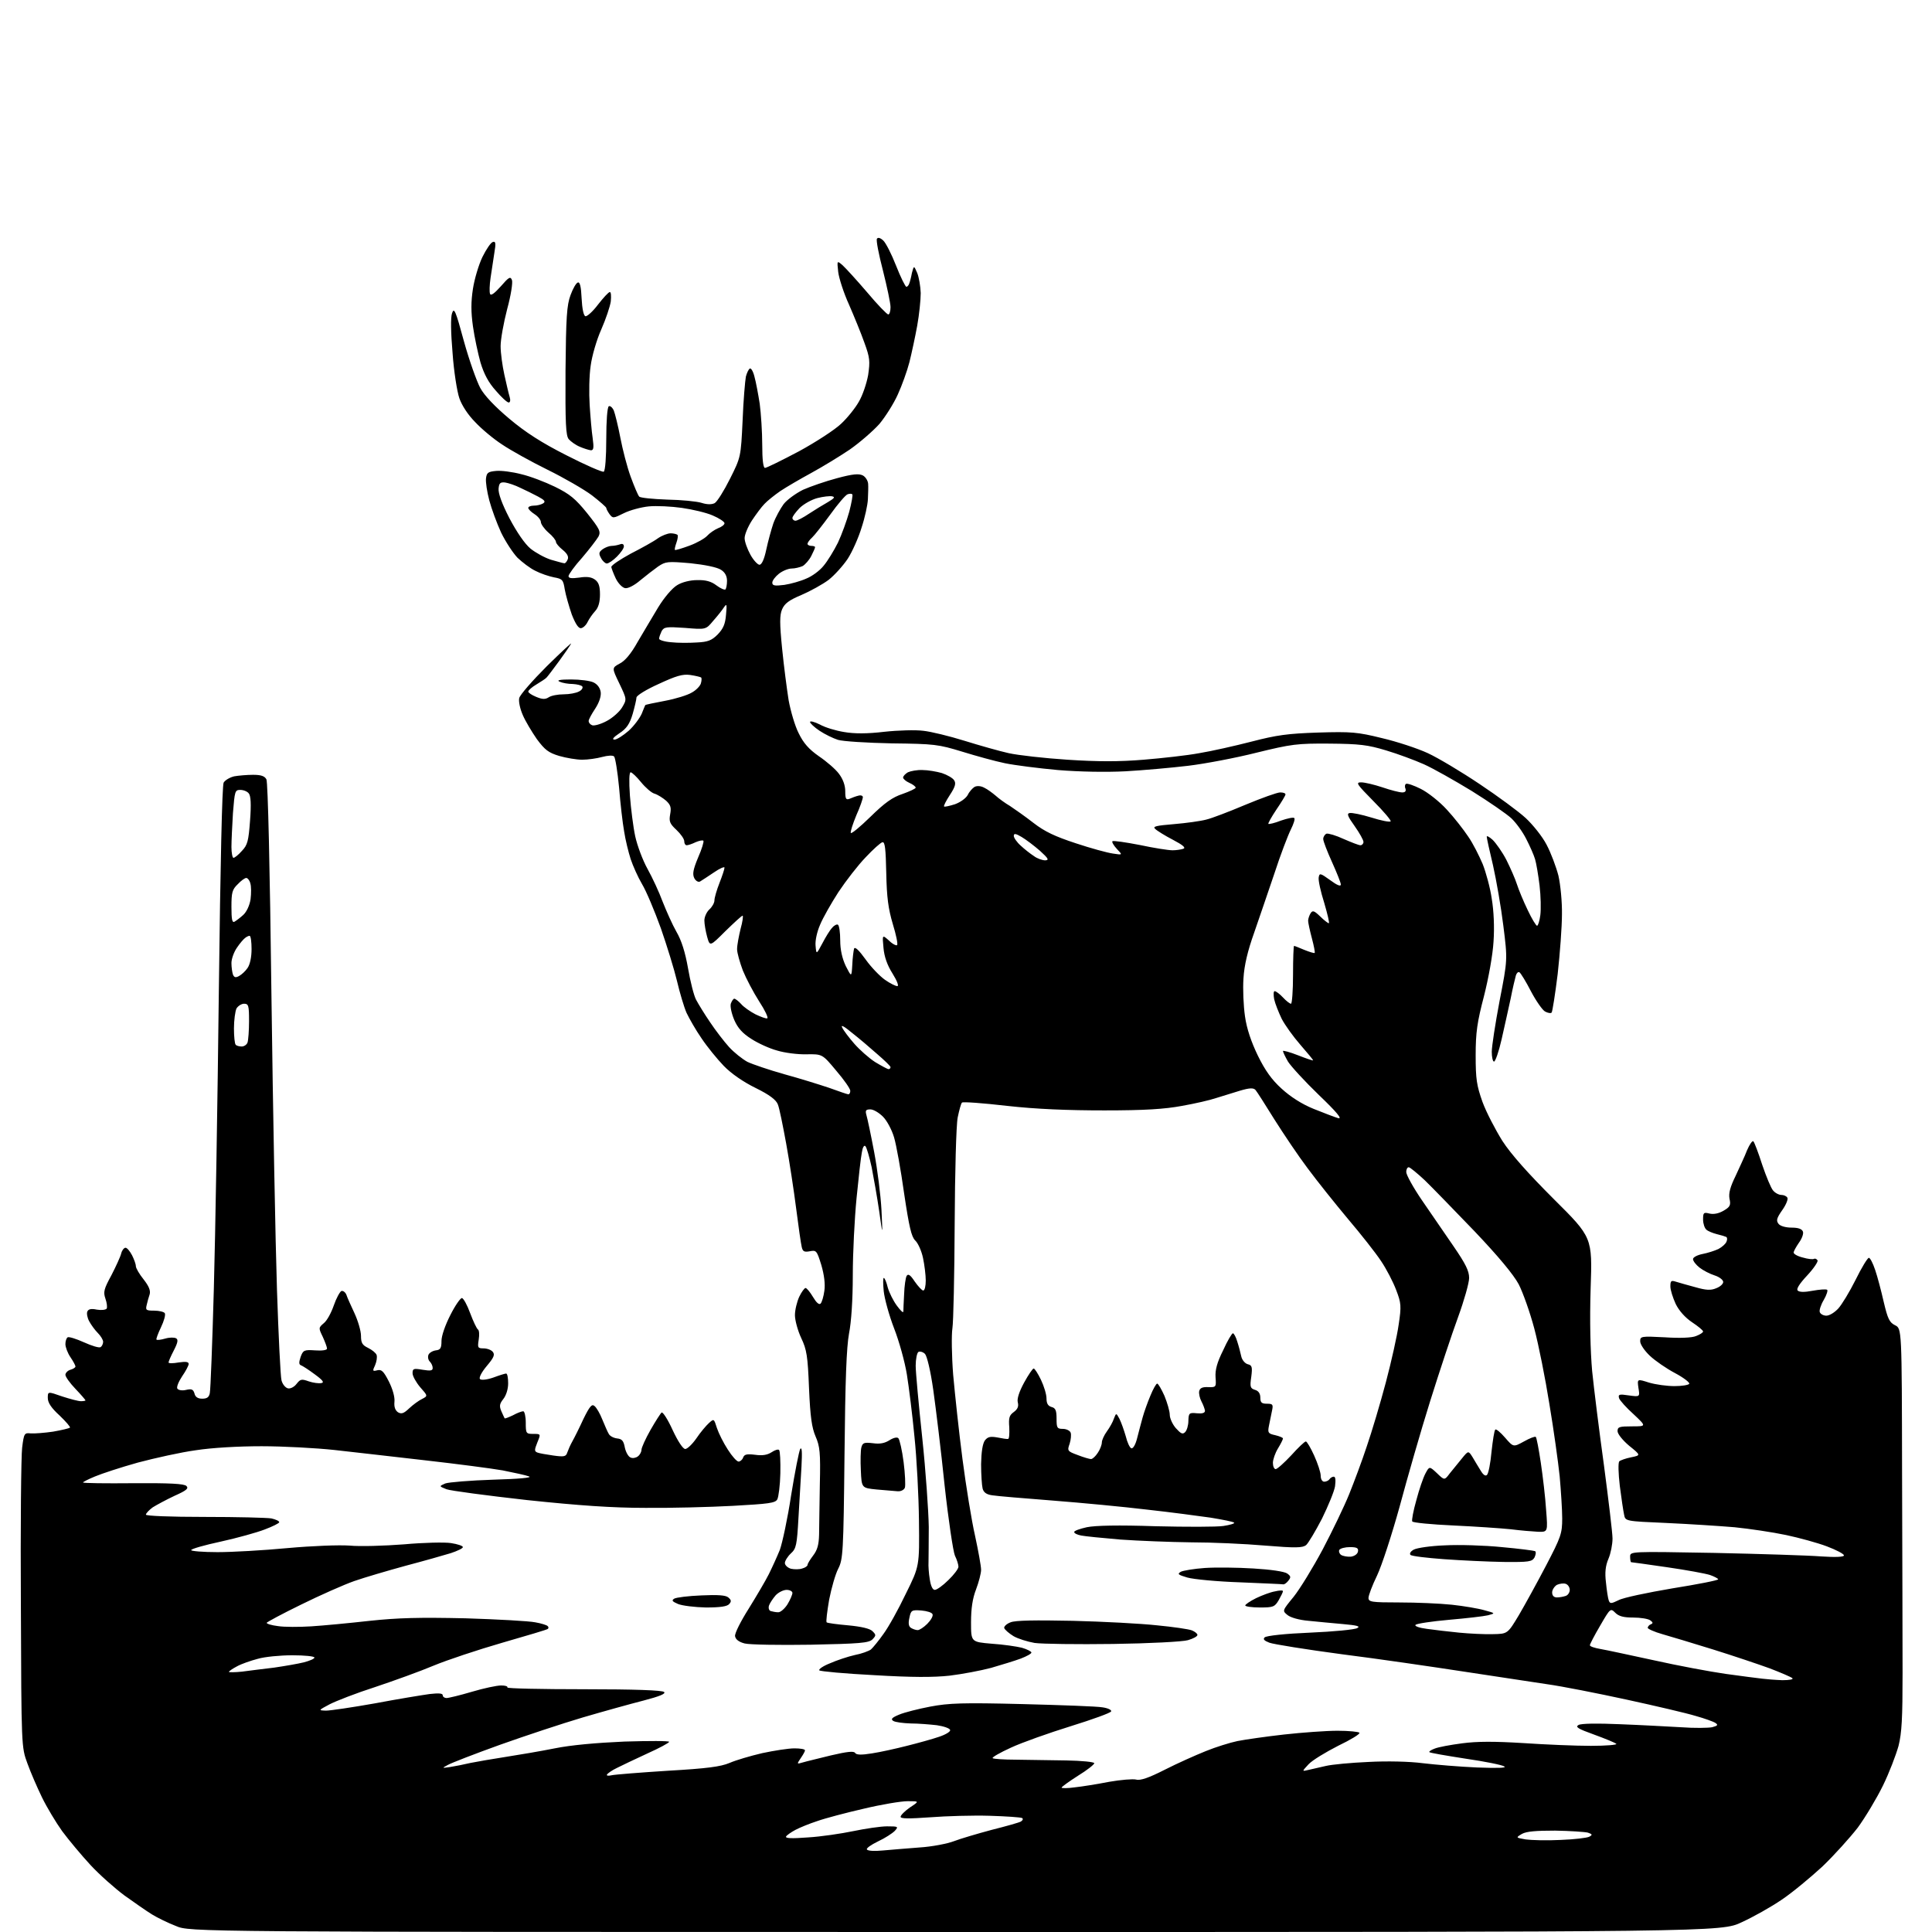 <?xml version="1.0" encoding="UTF-8" standalone="no"?>
<svg 
  version="1.1" 
  xmlns="http://www.w3.org/2000/svg" 
  xmlns:xlink="http://www.w3.org/1999/xlink" 
  xmlns:svg="http://www.w3.org/2000/svg"
  xmlns:rdf="http://www.w3.org/1999/02/22-rdf-syntax-ns#"
  xmlns:cc="http://creativecommons.org/ns#"
  xmlns:dc="http://purl.org/dc/elements/1.1/"
  viewBox="0 0 768 768"
  width="768"
  height="768"
>
<style>svg {background-color: white; }</style>"
<path stroke="none" fill="black" fill-rule="evenodd" d="M379.9,768.0C75.5,768.0 75.5,768.0 69.9,765.6C66.8,764.4 62.5,762.3 60.4,761.0C58.3,759.7 53.4,756.3 49.5,753.5C45.6,750.6 39.5,745.2 35.9,741.3C32.3,737.4 27.3,731.4 24.7,727.9C22.2,724.4 18.6,718.4 16.7,714.5C14.8,710.6 12.2,704.6 10.9,701.0C8.5,694.5 8.5,694.5 8.3,638.0C8.1,606.9 8.4,578.7 8.8,575.5C9.5,569.8 9.7,569.5 12.2,569.8C13.7,569.9 17.7,569.6 21.1,569.1C24.5,568.5 27.5,567.8 27.8,567.5C28.1,567.3 26.2,565.1 23.7,562.7C20.4,559.7 19.0,557.6 19.0,555.7C19.0,553.1 19.0,553.1 24.7,555.1C27.8,556.1 31.1,557.0 32.2,557.0C33.2,557.0 34.0,556.8 34.0,556.7C34.0,556.5 32.2,554.4 30.0,552.1C27.8,549.8 26.0,547.3 26.0,546.5C26.0,545.8 26.9,544.8 28.0,544.5C29.1,544.2 30.0,543.6 30.0,543.2C30.0,542.8 29.1,541.1 28.0,539.5C26.9,537.9 26.0,535.5 26.0,534.3C26.0,533.1 26.4,531.9 26.9,531.6C27.4,531.3 30.3,532.2 33.4,533.6C36.5,535.0 39.4,535.9 40.0,535.5C40.5,535.2 41.0,534.2 41.0,533.4C41.0,532.6 40.0,531.0 38.9,529.9C37.7,528.7 36.2,526.6 35.5,525.3C34.7,523.9 34.4,522.1 34.7,521.4C35.1,520.4 36.2,520.1 38.5,520.6C40.3,520.9 42.0,520.7 42.4,520.2C42.7,519.7 42.5,517.9 41.9,516.2C41.0,513.6 41.3,512.4 44.3,506.9C46.1,503.4 47.9,499.5 48.2,498.2C48.5,497.0 49.3,496.0 49.9,496.0C50.5,496.0 51.6,497.3 52.5,499.0C53.3,500.6 54.0,502.5 54.0,503.3C54.0,504.1 55.4,506.5 57.1,508.6C59.2,511.3 59.9,513.0 59.5,514.5C59.1,515.6 58.6,517.5 58.3,518.8C57.8,520.8 58.1,521.0 61.3,521.0C63.3,521.0 65.2,521.5 65.5,522.0C65.9,522.6 65.2,525.1 64.0,527.6C62.8,530.1 62.0,532.3 62.2,532.5C62.4,532.8 64.0,532.6 65.7,532.1C67.4,531.6 69.3,531.6 70.0,532.0C70.9,532.5 70.7,533.7 69.1,536.8C67.9,539.1 67.0,541.2 67.0,541.6C67.0,542.0 68.8,542.0 71.0,541.6C73.8,541.2 75.0,541.3 75.0,542.2C75.0,542.8 73.8,545.1 72.4,547.1C71.0,549.2 70.1,551.4 70.5,552.0C70.9,552.6 72.4,552.9 74.0,552.5C76.2,552.0 76.8,552.3 77.3,553.9C77.6,555.3 78.6,556.0 80.4,556.0C82.3,556.0 83.1,555.4 83.4,553.8C83.7,552.5 84.4,534.0 85.0,512.5C85.6,491.1 86.5,437.4 87.0,393.3C87.6,343.3 88.3,312.3 88.9,311.1C89.5,310.1 91.4,309.0 93.1,308.6C94.8,308.3 98.2,308.0 100.6,308.0C103.8,308.0 105.2,308.5 105.9,309.8C106.5,310.9 107.3,345.5 107.9,395.6C108.5,441.7 109.5,494.5 110.1,512.7C110.7,531.0 111.5,547.2 111.9,548.7C112.3,550.3 113.5,551.7 114.5,551.9C115.5,552.1 117.0,551.3 117.9,550.1C119.4,548.2 119.9,548.1 122.7,549.1C124.5,549.7 126.7,550.0 127.7,549.8C129.0,549.6 128.4,548.7 125.1,546.3C122.7,544.5 120.2,542.9 119.6,542.7C118.8,542.4 118.8,541.5 119.5,539.4C120.5,536.7 120.9,536.5 125.3,536.8C128.0,537.0 130.0,536.7 130.0,536.1C130.0,535.5 129.2,533.4 128.3,531.4C126.6,527.9 126.6,527.8 128.7,526.0C130.0,525.0 131.7,521.8 132.7,518.9C133.7,516.0 135.1,513.5 135.7,513.2C136.4,513.0 137.3,513.7 137.7,514.7C138.0,515.7 139.5,519.0 140.9,522.0C142.3,525.0 143.5,529.1 143.5,531.0C143.5,533.8 144.0,534.7 146.3,535.8C147.9,536.6 149.4,537.8 149.7,538.6C150.0,539.5 149.7,541.3 149.1,542.7C148.0,545.0 148.1,545.2 150.0,544.7C151.7,544.3 152.5,545.1 154.6,549.2C156.1,552.2 157.0,555.4 156.8,557.2C156.6,559.3 157.1,560.6 158.2,561.4C159.6,562.2 160.5,561.9 162.7,559.8C164.2,558.4 166.5,556.7 167.8,556.1C170.1,554.9 170.1,554.9 167.0,551.4C165.4,549.5 164.0,547.0 164.0,545.9C164.0,544.0 164.4,543.9 168.0,544.5C171.1,545.0 172.0,544.9 172.0,543.8C172.0,543.0 171.5,541.9 170.9,541.3C170.2,540.6 170.0,539.5 170.3,538.6C170.6,537.8 171.9,537.0 173.2,536.8C175.1,536.6 175.5,535.9 175.5,533.0C175.5,531.0 177.0,526.7 179.0,522.8C180.9,519.0 183.0,516.0 183.6,516.0C184.2,516.0 185.7,518.7 186.9,522.0C188.1,525.2 189.5,528.2 190.0,528.5C190.5,528.8 190.6,530.6 190.3,532.5C189.8,535.7 189.9,536.0 192.2,536.0C193.6,536.0 195.3,536.6 195.9,537.4C196.8,538.5 196.3,539.7 193.5,543.0C191.4,545.5 190.3,547.7 190.8,548.2C191.3,548.7 193.5,548.5 196.1,547.6C198.5,546.7 200.8,546.0 201.2,546.0C201.7,546.0 202.0,547.8 202.0,549.9C202.0,552.2 201.2,554.7 200.1,556.1C198.6,558.0 198.4,558.9 199.3,561.0C199.9,562.4 200.5,563.6 200.6,563.8C200.7,564.0 202.2,563.4 203.9,562.6C205.5,561.7 207.4,561.0 208.0,561.0C208.5,561.0 209.0,563.0 209.0,565.5C209.0,569.8 209.1,570.0 212.0,570.0C215.0,570.0 215.0,570.0 213.6,573.4C212.4,576.4 212.4,576.9 213.6,577.4C214.3,577.7 217.2,578.2 220.0,578.6C224.3,579.2 225.0,579.0 225.5,577.4C225.9,576.3 226.7,574.4 227.5,573.0C228.3,571.6 230.3,567.6 231.9,564.1C234.4,559.0 235.3,558.0 236.3,558.9C237.1,559.5 238.5,561.9 239.4,564.2C240.4,566.6 241.5,569.2 242.0,570.0C242.4,570.8 243.8,571.6 245.3,571.8C247.3,572.0 247.9,572.8 248.4,575.5C248.8,577.3 249.8,579.1 250.7,579.4C251.5,579.8 252.9,579.5 253.6,578.9C254.4,578.3 255.0,577.1 255.0,576.3C255.0,575.5 256.6,571.9 258.6,568.4C260.6,564.9 262.6,561.8 263.0,561.5C263.5,561.2 265.5,564.3 267.4,568.5C269.5,573.0 271.5,576.0 272.4,576.0C273.2,576.0 275.2,574.1 276.8,571.8C278.4,569.4 280.7,566.7 281.8,565.7C283.8,563.9 283.8,563.9 285.0,567.7C285.7,569.8 287.6,573.6 289.3,576.2C291.0,578.9 292.9,581.0 293.6,581.0C294.2,581.0 295.1,580.3 295.4,579.4C295.9,578.1 296.9,577.9 300.2,578.3C303.0,578.7 305.0,578.4 306.7,577.3C308.0,576.4 309.4,576.0 309.7,576.4C310.1,576.8 310.3,580.9 310.2,585.7C310.1,590.4 309.5,595.0 309.0,596.0C308.2,597.5 305.6,597.8 291.3,598.6C282.1,599.1 266.4,599.5 256.5,599.4C243.5,599.4 230.4,598.5 209.5,596.3C193.5,594.5 179.1,592.6 177.5,592.0C174.5,590.8 174.5,590.8 177.0,589.7C178.4,589.2 186.9,588.5 196.0,588.2C206.5,587.9 211.7,587.4 210.3,586.9C209.0,586.4 204.3,585.4 199.8,584.5C195.2,583.7 181.4,581.9 169.0,580.5C156.6,579.1 140.4,577.2 133.0,576.4C125.6,575.6 112.5,574.9 104.0,574.9C94.7,574.9 84.2,575.5 77.8,576.5C71.9,577.3 61.6,579.6 54.8,581.4C48.0,583.3 40.4,585.8 37.8,586.9C35.1,588.0 33.0,589.1 33.0,589.3C33.0,589.6 42.0,589.7 52.9,589.6C67.5,589.5 73.2,589.8 74.1,590.7C75.1,591.7 74.1,592.5 69.4,594.6C66.2,596.1 62.3,598.2 60.7,599.2C59.2,600.3 58.0,601.6 58.0,602.1C58.0,602.6 67.6,603.0 81.4,603.0C94.2,603.0 106.2,603.3 107.9,603.6C109.6,604.0 111.0,604.6 111.0,605.1C111.0,605.5 108.4,606.8 105.2,608.0C102.1,609.2 94.2,611.4 87.8,612.8C81.3,614.2 76.0,615.7 76.0,616.2C76.0,616.6 80.7,617.0 86.5,617.0C92.2,617.0 104.7,616.3 114.2,615.4C124.2,614.5 134.7,614.1 139.0,614.4C143.1,614.8 152.8,614.5 160.6,613.9C168.3,613.2 176.8,613.0 179.3,613.4C181.9,613.8 184.0,614.5 184.0,615.0C184.0,615.5 181.9,616.5 179.2,617.4C176.6,618.2 168.5,620.5 161.3,622.4C154.0,624.4 144.8,627.1 140.8,628.5C136.8,629.9 127.3,634.1 119.8,637.8C112.2,641.5 106.1,644.8 106.0,645.1C106.0,645.5 108.0,646.1 110.5,646.4C112.9,646.8 118.9,646.8 123.7,646.5C128.5,646.2 139.0,645.2 147.0,644.3C158.3,643.1 166.7,642.9 185.0,643.3C197.9,643.7 210.4,644.4 212.8,644.9C215.1,645.3 217.4,646.0 217.7,646.4C218.1,646.7 218.1,647.2 217.8,647.5C217.6,647.8 209.4,650.2 199.7,653.0C190.0,655.8 177.7,659.9 172.4,662.1C167.2,664.3 156.7,668.1 149.2,670.6C141.7,673.0 133.5,676.2 131.0,677.5C126.5,679.9 126.5,679.9 129.6,680.0C131.3,680.0 140.1,678.7 149.1,677.1C158.1,675.4 167.9,673.8 170.8,673.4C174.4,673.0 176.0,673.1 176.0,673.9C176.0,674.5 176.7,675.0 177.5,675.0C178.3,675.0 182.9,673.9 187.6,672.5C192.3,671.1 197.5,670.0 199.2,670.0C200.8,670.0 201.9,670.3 201.7,670.8C201.4,671.2 215.1,671.5 232.0,671.5C252.4,671.5 263.3,671.9 264.0,672.6C264.7,673.3 262.3,674.3 255.8,676.0C250.7,677.3 239.9,680.3 231.7,682.7C223.6,685.1 208.8,690.0 198.7,693.6C188.7,697.2 179.4,700.8 178.0,701.6C175.6,702.9 175.6,702.9 179.0,702.4C180.9,702.1 184.5,701.4 187.0,700.8C189.5,700.3 195.8,699.2 201.0,698.4C206.2,697.6 215.0,696.1 220.5,695.0C226.9,693.7 236.9,692.8 248.2,692.3C258.0,692.0 266.0,692.0 266.0,692.4C266.0,692.8 262.1,694.9 257.2,697.1C252.4,699.3 247.0,701.9 245.2,702.8C243.3,703.7 241.6,704.9 241.3,705.4C241.0,705.9 241.8,706.0 243.1,705.7C244.4,705.4 254.5,704.6 265.5,703.9C281.1,703.0 286.4,702.3 290.0,700.8C292.5,699.7 298.3,698.0 303.0,696.9C307.7,695.9 313.4,695.0 315.8,695.0C318.1,695.0 320.0,695.3 320.0,695.8C320.0,696.2 319.2,697.6 318.3,698.9C316.7,701.3 316.7,701.3 319.1,700.6C320.4,700.2 325.5,699.0 330.3,697.8C336.7,696.3 339.4,696.0 339.9,696.8C340.4,697.6 342.3,697.7 346.6,697.0C349.9,696.5 356.2,695.1 360.5,694.0C364.9,692.9 370.7,691.3 373.3,690.4C376.0,689.5 377.9,688.3 377.7,687.7C377.5,687.0 375.1,686.2 372.4,685.8C369.7,685.5 365.0,685.1 362.0,685.1C359.0,685.0 355.9,684.6 355.1,684.1C354.0,683.4 354.5,682.8 357.4,681.6C359.5,680.7 365.1,679.3 369.8,678.4C377.2,677.0 382.7,676.8 406.5,677.4C421.9,677.8 436.2,678.3 438.3,678.7C440.4,679.0 441.9,679.7 441.7,680.3C441.5,680.9 434.3,683.5 425.6,686.2C416.9,688.9 406.2,692.7 401.9,694.7C397.5,696.7 394.2,698.6 394.6,698.9C394.9,699.2 399.1,699.5 403.8,699.5C408.6,699.6 417.6,699.7 423.8,699.8C429.9,699.9 435.0,700.4 435.0,700.9C435.0,701.4 432.1,703.7 428.5,705.9C424.9,708.2 422.0,710.3 422.0,710.6C422.0,710.9 424.4,710.9 427.2,710.5C430.1,710.2 436.3,709.2 440.9,708.3C445.5,707.5 450.3,707.1 451.6,707.4C453.3,707.9 456.7,706.7 463.0,703.5C467.9,701.0 475.3,697.7 479.3,696.1C483.2,694.5 489.0,692.7 491.9,692.1C494.9,691.5 503.3,690.3 510.4,689.5C517.6,688.7 527.2,688.0 531.7,688.0C536.2,688.0 540.1,688.4 540.4,688.8C540.7,689.3 536.9,691.6 531.9,694.0C527.0,696.5 521.7,699.7 520.2,701.3C517.5,704.2 517.5,704.2 520.0,703.6C521.4,703.3 524.5,702.6 527.0,702.0C529.5,701.4 537.1,700.7 544.0,700.4C551.2,700.0 560.3,700.2 565.6,700.9C570.6,701.5 580.2,702.3 587.1,702.6C595.3,702.9 599.0,702.8 598.0,702.2C597.2,701.6 590.2,700.2 582.6,699.1C574.9,697.9 568.4,696.8 568.2,696.5C567.9,696.3 568.9,695.6 570.3,695.1C571.7,694.5 576.6,693.6 581.2,693.0C587.2,692.2 594.0,692.2 605.5,692.9C614.3,693.5 626.4,694.0 632.4,694.0C638.5,694.0 643.0,693.6 642.5,693.2C641.9,692.7 638.0,691.1 633.6,689.5C627.2,687.2 626.1,686.5 627.5,685.7C628.6,685.1 634.8,685.0 643.9,685.4C651.9,685.7 662.8,686.3 668.2,686.6C673.5,687.0 679.1,686.9 680.6,686.6C682.8,686.0 683.1,685.7 681.9,684.9C681.2,684.4 677.6,683.1 674.0,682.1C670.4,681.0 658.0,678.1 646.5,675.6C635.0,673.1 620.8,670.3 615.0,669.5C609.2,668.6 594.4,666.4 582.0,664.5C569.6,662.6 547.8,659.4 533.5,657.6C519.2,655.7 506.2,653.6 504.6,653.0C502.5,652.2 502.0,651.6 502.7,650.9C503.4,650.2 511.1,649.4 520.8,649.0C530.1,648.6 538.5,647.8 539.5,647.2C540.9,646.5 539.6,646.1 533.9,645.6C529.8,645.2 523.7,644.7 520.2,644.3C516.5,644.0 513.0,643.0 511.8,642.0C509.7,640.3 509.7,640.3 514.2,634.8C516.7,631.7 521.9,623.2 525.8,615.9C529.7,608.5 534.4,598.7 536.3,594.0C538.2,589.3 541.4,580.8 543.3,575.0C545.3,569.2 548.7,557.8 550.9,549.5C553.1,541.2 555.4,530.9 556.0,526.5C557.1,519.2 557.0,518.0 555.0,512.8C553.8,509.6 551.1,504.4 549.0,501.3C546.9,498.1 540.9,490.5 535.8,484.5C530.7,478.4 523.5,469.4 519.8,464.4C516.1,459.5 510.2,450.7 506.6,445.0C503.0,439.2 499.7,434.0 499.1,433.3C498.3,432.4 496.8,432.4 492.8,433.6C489.9,434.5 485.6,435.8 483.4,436.5C481.1,437.3 475.0,438.7 469.9,439.6C462.9,440.9 455.1,441.4 439.0,441.4C424.3,441.4 412.0,440.9 400.3,439.6C390.8,438.5 382.7,437.9 382.4,438.3C382.0,438.7 381.3,441.3 380.7,444.2C380.1,447.1 379.6,466.1 379.5,486.5C379.4,506.9 379.0,525.5 378.6,528.0C378.2,530.5 378.3,538.9 378.9,546.5C379.6,554.2 381.2,569.3 382.6,580.0C384.0,590.7 386.2,604.4 387.6,610.5C388.9,616.5 390.0,622.6 390.0,624.0C390.0,625.4 389.1,628.9 388.0,631.8C386.6,635.4 386.0,639.4 386.0,644.9C386.0,652.7 386.0,652.7 394.2,653.4C398.8,653.7 404.2,654.5 406.2,655.0C408.3,655.6 410.0,656.5 410.0,656.9C410.0,657.4 408.1,658.4 405.8,659.3C403.4,660.2 398.1,661.8 394.0,663.0C389.9,664.1 382.4,665.5 377.5,666.1C371.1,666.8 362.5,666.8 347.5,665.9C335.9,665.3 326.1,664.4 325.7,664.0C325.3,663.6 327.1,662.3 329.9,661.2C332.6,660.0 337.1,658.5 339.8,657.9C342.5,657.4 345.4,656.3 346.2,655.7C347.0,655.0 349.3,652.2 351.2,649.5C353.2,646.8 357.2,639.6 360.1,633.5C365.5,622.6 365.5,622.6 365.3,604.5C365.2,594.6 364.4,579.5 363.5,571.0C362.7,562.5 361.3,551.4 360.5,546.4C359.7,541.4 357.4,533.1 355.4,528.0C353.4,522.8 351.6,516.2 351.3,513.3C351.0,510.4 351.0,508.0 351.3,508.0C351.7,508.0 352.4,509.7 352.9,511.8C353.5,513.9 355.1,517.1 356.5,519.0C357.9,520.9 359.0,522.0 359.1,521.4C359.1,520.9 359.2,517.8 359.4,514.5C359.5,511.2 360.0,507.9 360.4,507.2C361.0,506.2 361.9,506.8 363.6,509.4C365.0,511.4 366.5,513.0 367.0,513.0C367.6,513.0 368.0,511.2 368.0,509.0C368.0,506.9 367.5,502.8 366.9,500.0C366.3,497.2 364.9,494.1 363.8,493.1C362.3,491.6 361.4,487.8 359.4,474.4C358.1,465.1 356.3,455.1 355.4,452.1C354.5,449.1 352.6,445.5 351.0,443.9C349.4,442.3 347.2,441.0 346.0,441.0C344.2,441.0 343.9,441.4 344.4,443.2C344.8,444.5 346.2,451.1 347.5,458.0C348.8,464.9 350.1,475.2 350.4,481.0C350.9,491.5 350.9,491.5 349.5,481.5C348.7,476.0 347.3,468.1 346.5,464.0C345.6,459.9 344.5,456.1 344.0,455.6C343.5,455.1 342.9,456.1 342.6,458.1C342.2,460.0 341.3,468.1 340.5,476.2C339.7,484.3 339.0,498.1 339.0,506.9C339.0,516.7 338.4,525.6 337.5,530.1C336.5,535.6 336.0,548.2 335.7,578.6C335.3,617.2 335.1,619.9 333.2,623.6C332.1,625.7 330.5,631.3 329.6,635.9C328.8,640.6 328.3,644.6 328.6,644.9C328.9,645.2 332.7,645.7 337.2,646.1C342.5,646.6 345.8,647.4 346.8,648.4C348.3,649.9 348.3,650.1 346.8,651.7C345.3,653.1 341.8,653.4 322.3,653.8C309.8,654.0 297.9,653.8 296.0,653.3C293.7,652.7 292.4,651.7 292.2,650.4C292.0,649.3 294.5,644.4 297.6,639.5C300.7,634.5 304.3,628.4 305.6,625.8C306.9,623.2 308.9,618.8 310.0,616.1C311.0,613.3 313.1,603.6 314.5,594.3C316.0,585.1 317.6,576.9 318.1,576.0C318.8,575.0 318.9,577.3 318.6,583.0C318.3,587.7 317.8,596.9 317.4,603.4C316.8,614.2 316.5,615.6 314.4,617.5C313.1,618.7 312.0,620.5 312.0,621.3C312.0,622.2 313.1,623.2 314.4,623.6C315.8,623.9 317.8,623.9 318.9,623.5C320.1,623.2 321.0,622.5 321.0,622.1C321.0,621.6 322.0,620.0 323.2,618.4C324.9,616.2 325.5,614.1 325.6,610.0C325.6,607.0 325.8,598.0 325.9,590.0C326.2,577.4 325.9,574.9 324.2,571.0C322.7,567.5 322.1,563.3 321.6,551.9C321.1,539.1 320.7,536.5 318.5,531.9C317.1,528.9 316.0,524.8 316.0,522.8C316.0,520.7 316.8,517.5 317.7,515.5C318.6,513.6 319.8,512.0 320.2,512.0C320.7,512.0 322.0,513.6 323.2,515.6C324.5,517.8 325.6,518.8 326.2,518.2C326.7,517.7 327.4,515.4 327.7,513.1C328.1,510.4 327.6,506.7 326.5,502.9C324.7,497.1 324.5,496.9 321.9,497.4C319.7,497.8 319.1,497.5 318.7,495.7C318.4,494.5 317.4,487.6 316.5,480.5C315.6,473.4 313.8,461.6 312.5,454.5C311.2,447.4 309.8,440.4 309.2,439.0C308.5,437.2 305.9,435.2 300.4,432.5C295.5,430.1 290.7,426.8 287.7,423.7C285.1,421.0 281.1,416.1 278.9,412.8C276.6,409.5 274.0,404.9 272.9,402.6C271.9,400.3 270.2,394.6 269.1,389.9C268.0,385.3 265.1,375.9 262.7,369.0C260.2,362.1 256.9,354.2 255.2,351.4C253.6,348.7 251.6,344.2 250.7,341.5C249.8,338.7 248.6,333.8 248.1,330.5C247.5,327.2 246.6,319.4 246.1,313.1C245.5,306.8 244.6,301.2 244.1,300.7C243.6,300.2 241.6,300.3 239.4,300.9C237.2,301.5 233.7,302.0 231.4,302.0C229.2,302.0 225.1,301.3 222.3,300.5C218.0,299.2 216.6,298.1 213.4,293.8C211.4,290.9 208.8,286.6 207.8,284.2C206.7,281.7 206.1,278.8 206.4,277.5C206.7,276.2 211.7,270.5 217.4,264.8C223.2,259.1 227.5,255.1 227.0,255.9C226.5,256.8 224.3,260.0 222.1,263.0C219.9,266.0 217.7,268.9 217.3,269.3C216.9,269.8 215.0,271.0 213.2,272.1C211.5,273.1 210.0,274.4 210.0,274.9C210.0,275.4 211.4,276.3 213.1,277.0C215.5,278.0 216.7,278.1 218.1,277.2C219.1,276.5 221.8,276.0 224.1,276.0C226.3,276.0 229.0,275.5 230.1,274.9C231.2,274.4 231.8,273.5 231.5,272.9C231.1,272.4 229.4,272.0 227.7,271.9C225.9,271.9 223.6,271.5 222.5,271.0C221.1,270.4 222.5,270.1 227.0,270.1C230.6,270.1 234.6,270.6 236.0,271.3C237.6,272.1 238.6,273.6 238.8,275.2C239.0,276.9 238.1,279.4 236.6,281.7C235.2,283.8 234.0,286.0 234.0,286.6C234.0,287.3 234.6,288.0 235.4,288.3C236.2,288.6 238.8,287.9 241.2,286.6C243.5,285.4 246.3,282.9 247.3,281.2C249.2,278.0 249.2,278.0 246.2,271.7C243.2,265.5 243.2,265.5 246.3,263.8C248.4,262.8 250.9,259.8 253.4,255.3C255.6,251.6 259.3,245.3 261.6,241.5C264.1,237.4 267.3,233.7 269.2,232.6C271.1,231.4 274.4,230.6 277.1,230.6C280.5,230.5 282.7,231.1 284.8,232.7C286.4,233.9 288.0,234.6 288.4,234.3C288.7,233.9 289.0,232.4 289.0,230.9C289.0,229.0 288.2,227.5 286.6,226.5C285.1,225.5 280.2,224.5 274.5,223.9C265.3,223.1 264.6,223.2 261.6,225.2C259.9,226.4 256.7,228.9 254.5,230.7C252.3,232.6 249.7,234.0 248.5,233.8C247.4,233.6 245.8,232.0 244.8,230.0C243.9,228.1 243.1,226.0 243.0,225.4C243.0,224.7 246.5,222.4 250.7,220.1C255.0,217.9 259.9,215.2 261.5,214.0C263.1,212.9 265.4,212.0 266.6,212.0C267.7,212.0 268.9,212.3 269.3,212.6C269.6,212.9 269.4,214.3 268.9,215.7C268.4,217.1 268.1,218.4 268.3,218.6C268.5,218.8 271.1,218.0 274.1,216.9C277.1,215.8 280.2,214.0 281.1,213.0C282.1,211.9 284.0,210.6 285.4,210.0C286.8,209.5 288.0,208.6 288.0,208.0C288.0,207.4 285.9,206.0 283.3,204.9C280.8,203.8 275.3,202.5 271.1,201.9C266.9,201.3 261.0,201.0 257.9,201.3C254.9,201.6 250.4,202.8 248.0,204.0C243.8,206.1 243.6,206.1 242.3,204.4C241.6,203.4 241.0,202.3 241.0,201.9C241.0,201.6 238.4,199.3 235.3,196.9C232.1,194.5 224.1,189.9 217.6,186.7C211.1,183.5 203.0,179.0 199.6,176.7C196.2,174.5 191.4,170.5 188.9,167.8C186.1,165.0 183.6,161.2 182.6,158.3C181.7,155.7 180.4,147.6 179.9,140.3C179.2,132.2 179.1,126.1 179.7,124.5C180.5,122.1 181.1,123.4 184.4,135.6C186.5,143.2 189.5,151.6 190.9,154.2C192.5,157.2 196.8,161.7 202.4,166.4C208.8,171.8 215.3,176.0 225.2,181.0C232.8,184.9 239.5,187.8 240.0,187.5C240.6,187.1 241.0,181.6 241.0,174.5C241.0,167.4 241.4,161.9 242.0,161.5C242.5,161.2 243.4,161.9 244.0,163.2C244.5,164.5 245.7,169.3 246.6,174.0C247.5,178.7 249.3,185.7 250.7,189.5C252.1,193.3 253.6,196.9 254.1,197.4C254.5,197.9 259.6,198.4 265.2,198.6C270.9,198.7 277.0,199.3 278.9,199.9C281.1,200.6 282.9,200.6 284.1,200.0C285.1,199.4 287.8,195.1 290.2,190.3C294.5,181.7 294.5,181.7 295.2,167.1C295.5,159.1 296.2,151.3 296.5,149.7C296.9,148.2 297.6,146.7 298.1,146.5C298.5,146.2 299.4,147.6 299.9,149.7C300.5,151.8 301.4,156.7 302.0,160.5C302.5,164.3 303.0,171.7 303.0,176.8C303.0,182.8 303.4,186.0 304.1,186.0C304.7,186.0 310.8,183.0 317.6,179.4C324.4,175.7 331.9,170.8 334.3,168.5C336.8,166.2 340.0,162.2 341.4,159.7C342.9,157.2 344.5,152.4 345.1,149.1C345.9,143.6 345.8,142.2 343.6,136.2C342.3,132.5 339.5,125.7 337.5,121.1C335.4,116.5 333.5,110.6 333.2,108.1C332.7,103.5 332.7,103.5 335.0,105.5C336.2,106.6 340.6,111.4 344.7,116.2C348.8,121.1 352.6,125.0 353.1,125.0C353.6,125.0 354.0,123.7 354.0,122.1C354.0,120.5 352.6,114.0 351.0,107.6C349.3,101.1 348.2,95.4 348.6,94.9C349.0,94.3 349.9,94.5 351.1,95.6C352.1,96.5 354.4,101.0 356.2,105.6C358.0,110.2 359.9,114.0 360.3,114.0C360.7,114.0 361.2,113.4 361.4,112.8C361.7,112.1 362.2,110.2 362.5,108.5C363.3,105.5 363.3,105.5 364.6,108.5C365.3,110.2 365.9,113.8 366.0,116.5C366.0,119.2 365.4,125.1 364.6,129.5C363.8,133.9 362.4,140.4 361.5,144.0C360.6,147.5 358.5,153.3 356.9,156.8C355.3,160.4 352.0,165.6 349.6,168.5C347.1,171.3 341.8,175.9 337.8,178.7C333.8,181.4 326.9,185.6 322.5,188.0C318.1,190.4 312.6,193.6 310.2,195.2C307.9,196.8 305.0,199.1 303.9,200.3C302.7,201.5 300.5,204.5 298.9,206.9C297.3,209.4 296.0,212.5 296.0,213.9C296.0,215.4 297.1,218.3 298.3,220.5C299.5,222.7 301.2,224.5 301.9,224.5C302.8,224.5 303.8,222.3 304.6,218.5C305.3,215.2 306.6,210.5 307.4,208.1C308.3,205.6 310.2,202.2 311.5,200.4C312.9,198.6 316.4,196.1 319.2,194.7C322.1,193.4 328.2,191.3 332.7,190.1C339.0,188.4 341.4,188.2 343.0,189.0C344.1,189.6 345.0,191.1 345.1,192.3C345.2,193.5 345.1,196.3 345.0,198.5C344.9,200.7 343.8,205.8 342.5,209.7C341.3,213.7 338.8,219.3 337.0,222.1C335.2,224.8 331.8,228.6 329.4,230.5C327.0,232.3 322.1,235.0 318.6,236.5C313.6,238.6 311.9,239.9 310.9,242.2C309.9,244.5 309.9,247.8 310.9,257.8C311.6,264.8 312.8,274.0 313.5,278.4C314.3,282.7 316.0,288.6 317.5,291.5C319.4,295.4 321.5,297.8 325.5,300.6C328.6,302.7 332.2,305.8 333.5,307.6C335.1,309.7 336.0,312.2 336.0,314.5C336.0,317.6 336.3,318.1 337.8,317.5C338.7,317.1 340.3,316.5 341.2,316.3C342.2,316.0 343.0,316.3 343.0,316.9C343.0,317.5 341.9,320.8 340.4,324.1C339.0,327.5 338.0,330.6 338.2,331.1C338.4,331.6 341.9,328.7 346.0,324.7C351.7,319.1 354.8,316.9 358.8,315.6C361.6,314.6 364.0,313.5 364.0,313.1C364.0,312.7 362.9,311.8 361.5,311.2C360.1,310.6 359.0,309.6 359.0,309.1C359.0,308.5 359.9,307.6 360.9,307.0C362.0,306.5 364.6,306.0 366.7,306.1C368.8,306.1 372.3,306.7 374.4,307.3C376.5,308.0 378.8,309.3 379.3,310.2C380.1,311.4 379.7,312.8 377.6,316.0C376.1,318.3 375.0,320.4 375.3,320.6C375.5,320.8 377.4,320.4 379.6,319.7C381.8,318.9 384.0,317.3 384.7,316.0C385.3,314.7 386.6,313.3 387.4,312.8C388.4,312.3 389.9,312.4 391.2,313.1C392.5,313.7 394.5,315.2 395.8,316.3C397.0,317.4 399.6,319.3 401.5,320.4C403.3,321.6 407.6,324.6 410.8,327.1C415.3,330.6 419.4,332.5 427.6,335.2C433.6,337.2 440.2,339.0 442.4,339.3C446.3,339.9 446.3,339.9 444.0,337.5C442.7,336.1 441.9,334.7 442.2,334.4C442.6,334.1 447.4,334.8 453.1,335.9C458.7,337.1 464.5,338.0 466.1,338.0C467.6,338.0 469.5,337.7 470.4,337.4C471.5,337.0 470.2,335.9 466.2,333.8C463.1,332.2 459.9,330.2 459.2,329.5C458.1,328.5 459.6,328.2 466.7,327.6C471.5,327.2 477.3,326.4 479.5,325.8C481.7,325.3 488.7,322.6 495.1,319.9C501.6,317.2 507.7,315.0 508.9,315.0C510.1,315.0 511.0,315.3 511.0,315.8C511.0,316.2 509.4,318.9 507.4,321.8C505.4,324.8 504.0,327.3 504.2,327.5C504.4,327.7 506.7,327.2 509.2,326.2C511.8,325.3 514.2,324.8 514.5,325.2C514.9,325.5 514.2,327.6 513.1,329.8C512.0,332.0 509.0,339.8 506.6,347.2C504.1,354.5 500.5,365.2 498.5,370.9C496.0,377.9 494.6,383.7 494.3,388.9C494.0,393.1 494.3,399.9 494.9,404.0C495.6,409.0 497.4,414.2 500.0,419.6C502.9,425.5 505.5,429.2 509.5,432.8C513.0,436.0 517.5,438.9 522.2,440.8C526.2,442.4 530.6,444.1 532.0,444.5C533.7,444.9 531.4,442.1 524.3,435.3C518.7,429.9 513.2,423.9 512.0,422.0C510.9,420.1 510.0,418.2 510.0,417.8C510.0,417.5 512.7,418.2 516.0,419.5C519.3,420.8 522.0,421.7 522.0,421.5C522.0,421.3 519.7,418.5 516.9,415.3C514.1,412.1 510.8,407.5 509.5,405.0C508.3,402.5 506.9,399.0 506.5,397.2C506.2,395.5 506.2,394.0 506.7,394.0C507.2,394.0 508.7,395.1 510.0,396.5C511.3,397.9 512.7,399.0 513.2,399.0C513.6,399.0 514.0,393.8 514.0,387.5C514.0,381.2 514.2,376.0 514.4,376.0C514.6,376.0 516.4,376.7 518.5,377.6C520.5,378.4 522.4,379.0 522.6,378.8C522.8,378.6 522.3,376.0 521.5,373.0C520.7,370.0 520.0,366.8 520.0,366.0C520.0,365.2 520.5,363.8 521.0,363.0C521.8,361.8 522.4,362.0 524.8,364.3C526.3,365.8 527.9,367.0 528.2,367.0C528.6,367.0 527.7,363.4 526.4,358.9C525.0,354.5 524.0,350.0 524.2,348.8C524.5,347.0 524.8,347.0 528.8,349.9C531.5,351.9 533.0,352.5 533.0,351.6C533.0,350.9 531.4,346.9 529.5,342.7C527.6,338.5 526.0,334.4 526.0,333.5C526.0,332.7 526.6,331.7 527.3,331.4C528.0,331.2 531.1,332.1 534.1,333.5C537.1,334.8 540.1,336.0 540.8,336.0C541.4,336.0 542.0,335.4 542.0,334.7C542.0,333.9 540.4,331.1 538.5,328.4C535.7,324.5 535.3,323.4 536.5,323.2C537.4,323.0 541.3,323.8 545.2,325.0C549.0,326.2 552.5,326.9 552.8,326.5C553.1,326.2 550.1,322.6 546.0,318.5C539.3,311.7 538.8,311.0 541.1,311.0C542.5,311.0 546.3,311.9 549.6,313.0C552.8,314.1 556.3,315.0 557.4,315.0C558.6,315.0 559.0,314.5 558.7,313.5C558.3,312.7 558.5,311.8 558.9,311.6C559.4,311.3 562.0,312.2 564.8,313.6C567.6,315.0 572.3,318.7 575.1,321.8C578.0,324.9 581.8,329.8 583.6,332.5C585.5,335.2 588.0,340.2 589.4,343.5C590.7,346.8 592.4,353.0 593.0,357.3C593.8,362.0 594.1,368.7 593.7,374.3C593.4,379.6 591.7,388.9 589.9,396.0C587.2,406.3 586.6,410.4 586.6,419.5C586.6,429.0 587.0,431.5 589.3,438.0C590.8,442.1 594.4,449.0 597.2,453.5C600.7,458.9 607.4,466.4 617.7,476.7C633.0,491.9 633.0,491.9 632.3,512.2C631.9,525.2 632.2,537.0 632.9,545.0C633.6,551.9 635.7,568.8 637.6,582.5C639.4,596.2 641.0,609.4 641.0,611.6C641.0,613.9 640.3,617.5 639.4,619.6C638.2,622.4 637.9,625.1 638.4,629.1C638.7,632.2 639.2,635.4 639.5,636.2C640.0,637.6 640.5,637.5 643.4,636.1C645.2,635.1 654.8,633.1 664.8,631.4C674.8,629.8 683.0,628.2 683.0,627.8C683.0,627.5 681.5,626.7 679.8,626.1C678.0,625.5 670.3,624.1 662.7,623.0C655.1,621.9 648.7,621.0 648.4,621.0C648.2,621.0 648.0,620.0 648.0,618.8C648.0,616.7 648.0,616.7 681.4,617.3C699.8,617.7 718.9,618.3 723.9,618.7C729.9,619.1 733.0,618.9 733.0,618.3C733.0,617.7 729.9,616.1 726.2,614.7C722.5,613.3 715.2,611.3 710.0,610.2C704.8,609.1 695.5,607.7 689.5,607.1C683.5,606.6 671.2,605.8 662.3,605.4C646.1,604.7 646.1,604.7 645.6,602.1C645.3,600.7 644.5,595.5 643.9,590.7C643.3,585.6 643.2,581.4 643.7,580.9C644.1,580.5 646.3,579.7 648.4,579.3C652.3,578.5 652.3,578.5 647.6,574.7C645.0,572.5 643.0,570.0 643.0,568.9C643.0,567.2 643.7,567.0 648.8,567.0C654.5,567.0 654.5,567.0 649.4,562.2C646.5,559.6 643.9,556.7 643.6,555.8C643.2,554.3 643.6,554.1 647.5,554.7C651.9,555.3 651.9,555.3 651.3,551.7C650.8,548.1 650.8,548.1 655.5,549.6C658.2,550.4 662.7,551.0 665.6,551.0C668.5,551.0 671.1,550.6 671.5,550.1C671.8,549.6 669.2,547.6 665.8,545.8C662.4,544.0 657.9,540.9 655.8,538.9C653.7,536.9 652.0,534.4 652.0,533.2C652.0,531.2 652.3,531.1 661.8,531.6C667.7,532.0 672.6,531.8 674.2,531.1C675.8,530.5 677.0,529.7 677.0,529.3C677.0,528.8 675.0,527.2 672.6,525.6C669.9,523.8 667.4,521.0 666.1,518.3C665.0,515.9 664.0,512.8 664.0,511.4C664.0,509.1 664.3,508.9 666.2,509.5C667.5,509.9 671.0,510.9 674.0,511.7C678.2,512.9 680.1,513.0 682.2,512.1C683.8,511.5 685.0,510.4 685.0,509.6C685.0,508.8 683.5,507.6 681.6,507.0C679.7,506.4 677.0,505.0 675.6,503.9C674.2,502.8 673.0,501.3 673.0,500.5C673.0,499.8 674.7,498.9 676.7,498.5C678.8,498.1 681.6,497.2 683.1,496.5C684.6,495.7 686.0,494.4 686.3,493.6C686.7,492.7 686.6,491.9 686.2,491.7C685.8,491.5 684.2,491.0 682.5,490.6C680.9,490.2 678.9,489.4 678.3,488.8C677.6,488.2 677.0,486.4 677.0,484.8C677.0,482.1 677.2,481.8 679.5,482.4C681.2,482.8 683.2,482.4 685.1,481.3C687.7,479.8 688.1,479.1 687.5,476.5C687.1,474.3 687.8,471.8 689.9,467.5C691.4,464.2 693.6,459.6 694.5,457.2C695.5,454.9 696.6,453.3 697.0,453.7C697.4,454.1 699.0,458.3 700.5,463.0C702.1,467.7 704.0,472.3 704.8,473.2C705.6,474.2 707.1,475.0 708.1,475.0C709.1,475.0 710.2,475.5 710.5,476.1C710.9,476.6 710.0,478.9 708.5,481.0C706.2,484.3 706.0,485.2 707.0,486.5C707.7,487.4 709.9,488.0 712.2,488.0C714.8,488.0 716.3,488.5 716.7,489.6C717.0,490.4 716.3,492.4 715.1,494.0C714.0,495.6 713.0,497.4 713.0,497.9C713.0,498.5 714.6,499.4 716.7,499.9C718.7,500.5 720.7,500.7 721.1,500.4C721.5,500.2 722.1,500.4 722.5,501.0C722.8,501.5 721.0,504.2 718.4,507.0C715.3,510.3 714.0,512.4 714.6,513.0C715.3,513.7 717.4,513.7 720.5,513.1C723.3,512.6 725.8,512.4 726.3,512.7C726.7,512.9 726.1,514.8 725.0,516.7C723.8,518.7 723.1,520.9 723.4,521.6C723.7,522.4 724.9,523.0 726.0,523.0C727.2,523.0 729.2,521.8 730.7,520.2C732.1,518.7 735.2,513.6 737.6,508.8C740.0,503.9 742.4,500.0 742.9,500.0C743.4,500.0 744.5,502.1 745.4,504.8C746.3,507.4 747.8,513.1 748.8,517.5C750.4,524.3 751.1,525.7 753.3,526.8C756.0,528.1 756.0,528.1 756.1,585.3C756.2,616.8 756.3,652.6 756.3,665.0C756.3,683.0 756.0,688.8 754.7,694.0C753.7,697.6 751.0,704.7 748.5,709.8C746.0,714.9 741.5,722.4 738.5,726.5C735.4,730.5 729.1,737.5 724.4,742.0C719.6,746.4 712.4,752.4 708.2,755.2C704.1,758.0 697.0,762.0 692.4,764.1C684.2,768.0 684.2,768.0 379.9,768.0zM350.9,735.6C354.0,735.3 360.5,734.8 365.5,734.4C370.4,734.1 376.6,732.9 379.2,731.9C381.8,730.9 388.6,728.9 394.2,727.4C399.8,726.0 405.1,724.5 405.8,724.1C406.6,723.6 406.8,723.0 406.3,722.7C405.8,722.4 400.0,722.0 393.4,721.8C386.9,721.6 376.2,721.9 369.8,722.4C361.3,723.0 358.0,723.0 358.0,722.2C358.0,721.6 359.7,719.9 361.7,718.5C365.5,716.0 365.5,716.0 360.8,716.0C358.2,716.0 350.4,717.3 343.3,719.0C336.3,720.6 328.0,722.8 324.9,723.9C321.8,724.9 317.9,726.5 316.2,727.4C314.5,728.3 312.8,729.5 312.5,730.0C312.0,730.8 314.7,730.9 321.2,730.4C326.3,730.1 334.4,728.9 339.2,727.9C344.0,726.9 350.1,726.0 352.6,726.0C357.1,726.0 357.2,726.1 355.7,727.8C354.7,728.8 351.8,730.7 349.0,732.0C346.3,733.3 344.3,734.7 344.6,735.2C345.0,735.8 347.8,735.9 350.9,735.6zM620.4,731.4C625.8,731.2 630.9,730.6 631.8,730.1C633.1,729.4 633.0,729.1 631.2,728.5C630.0,728.2 624.1,727.8 618.2,727.7C610.6,727.7 606.8,728.0 605.0,729.0C602.5,730.5 602.5,730.5 606.5,731.2C608.7,731.5 614.9,731.7 620.4,731.4zM708.5,667.9C711.3,667.9 713.0,667.6 712.5,667.1C711.9,666.6 707.9,664.9 703.5,663.2C699.1,661.6 689.0,658.2 681.0,655.7C673.0,653.2 663.9,650.5 660.8,649.6C657.6,648.7 655.0,647.5 655.0,647.1C655.0,646.6 655.6,645.9 656.2,645.7C657.2,645.3 657.1,644.9 656.0,644.1C655.2,643.5 652.1,643.0 649.2,643.0C645.4,643.0 643.5,642.5 642.1,641.1C640.2,639.2 640.1,639.3 636.1,646.2C633.8,650.1 632.0,653.6 632.0,654.0C632.0,654.5 633.9,655.1 636.2,655.5C638.6,655.9 648.2,658.0 657.5,660.0C666.9,662.1 679.7,664.5 686.0,665.4C692.3,666.3 698.9,667.1 700.5,667.3C702.1,667.5 705.7,667.8 708.5,667.9zM96.2,664.5C99.1,664.1 104.9,663.4 109.0,662.9C113.1,662.3 118.4,661.4 120.8,660.8C123.1,660.2 125.0,659.4 125.0,658.9C125.0,658.4 121.1,658.0 116.2,658.0C111.4,658.0 105.2,658.6 102.5,659.4C99.8,660.1 96.0,661.4 94.2,662.4C92.5,663.3 91.0,664.3 91.0,664.6C91.0,664.8 93.4,664.8 96.2,664.5zM442.5,653.5C428.2,653.7 414.2,653.5 411.3,653.1C408.4,652.6 404.6,651.4 402.9,650.4C401.1,649.3 399.5,647.9 399.2,647.2C399.0,646.6 400.1,645.5 401.7,644.9C403.6,644.1 411.5,644.0 426.5,644.3C438.6,644.6 453.7,645.4 460.0,646.1C466.3,646.7 472.5,647.6 473.8,648.1C475.0,648.6 476.0,649.4 476.0,649.9C476.0,650.5 474.3,651.4 472.2,652.0C470.2,652.6 456.8,653.3 442.5,653.5zM593.4,649.6C599.3,649.5 599.3,649.5 603.8,642.0C606.2,637.9 611.1,629.0 614.6,622.3C620.5,611.0 621.0,609.6 621.0,603.6C621.0,600.1 620.5,592.6 620.0,586.9C619.4,581.2 617.6,568.2 615.9,558.1C614.3,548.0 611.6,534.5 609.9,528.1C608.2,521.7 605.4,513.8 603.7,510.5C601.6,506.6 595.6,499.4 586.2,489.5C578.3,481.3 569.4,472.1 566.4,469.2C563.4,466.4 560.5,464.0 560.0,464.0C559.4,464.0 559.0,464.9 559.0,465.9C559.0,467.0 561.8,472.1 565.3,477.2C568.8,482.3 574.4,490.5 577.8,495.4C582.6,502.4 584.0,505.2 584.0,508.0C584.0,510.0 582.0,517.0 579.6,523.6C577.2,530.1 572.2,545.2 568.5,557.0C564.8,568.8 559.4,587.6 556.4,598.8C553.3,610.0 549.3,622.3 547.4,626.3C545.5,630.2 544.0,634.2 544.0,635.2C544.0,636.8 545.2,637.0 556.2,637.0C563.0,637.0 572.4,637.4 577.1,637.9C581.8,638.4 587.7,639.4 590.1,640.1C594.5,641.3 594.5,641.3 591.5,642.1C589.9,642.5 582.9,643.3 576.0,643.9C569.2,644.5 563.2,645.4 562.7,645.9C562.2,646.4 564.1,647.1 567.2,647.5C570.1,647.9 575.9,648.6 580.0,649.0C584.1,649.4 590.2,649.7 593.4,649.6zM364.8,648.0C365.5,648.0 367.2,646.9 368.6,645.5C370.0,644.1 371.0,642.4 370.7,641.7C370.5,641.0 368.5,640.4 366.3,640.2C362.4,639.9 362.1,640.1 361.5,643.1C361.0,645.3 361.2,646.5 362.1,647.1C362.9,647.6 364.1,648.0 364.8,648.0zM309.3,640.9C310.2,641.0 311.9,639.5 313.0,637.8C314.1,636.0 315.0,633.9 315.0,633.2C315.0,632.6 314.0,632.0 312.7,632.0C311.4,632.0 309.4,633.0 308.3,634.2C307.2,635.5 306.0,637.3 305.7,638.2C305.4,639.1 305.6,640.1 306.3,640.4C307.0,640.6 308.3,640.9 309.3,640.9zM280.6,639.0C276.2,638.9 271.2,638.3 269.5,637.6C267.2,636.6 266.9,636.2 268.0,635.5C268.8,635.0 273.7,634.4 278.8,634.2C285.2,633.9 288.5,634.1 289.5,635.0C290.7,636.0 290.8,636.6 289.9,637.6C289.1,638.6 286.3,639.0 280.6,639.0zM500.8,639.0C497.6,639.0 495.0,638.6 495.0,638.2C495.0,637.8 496.9,636.5 499.3,635.3C501.6,634.2 505.0,632.9 506.8,632.6C508.5,632.2 510.0,632.1 510.0,632.5C510.0,632.9 509.2,634.5 508.3,636.1C506.7,638.8 506.1,639.0 500.8,639.0zM618.9,635.0C620.0,635.0 621.5,634.7 622.4,634.4C623.3,634.1 624.0,633.0 624.0,632.0C624.0,631.0 623.3,629.9 622.4,629.6C621.6,629.3 620.0,629.5 618.9,630.0C617.9,630.6 617.0,632.0 617.0,633.0C617.0,634.3 617.7,635.0 618.9,635.0zM371.6,632.0C372.4,632.0 374.8,630.3 377.0,628.1C379.2,626.0 381.0,623.6 381.0,622.8C381.0,622.0 380.4,620.0 379.6,618.4C378.9,616.8 377.0,604.2 375.5,590.5C374.1,576.8 372.0,559.7 371.0,552.6C369.9,544.8 368.5,539.1 367.7,538.2C366.9,537.4 365.7,537.1 365.1,537.4C364.5,537.8 364.0,540.3 364.0,542.9C364.0,545.5 365.2,558.4 366.6,571.5C368.0,584.7 369.1,600.7 369.2,607.0C369.2,613.3 369.1,619.6 369.1,621.0C369.0,622.4 369.2,625.4 369.6,627.8C370.0,630.4 370.7,632.0 371.6,632.0zM510.1,629.8C509.8,629.7 502.1,629.4 493.0,629.0C483.9,628.7 474.5,627.8 472.0,627.1C468.3,626.0 467.9,625.7 469.4,624.8C470.4,624.3 474.7,623.6 478.9,623.3C483.2,623.0 491.9,623.1 498.3,623.5C505.1,623.9 510.6,624.7 511.7,625.5C513.2,626.6 513.2,627.0 512.1,628.4C511.4,629.3 510.5,629.9 510.1,629.8zM597.7,620.9C591.5,620.8 580.9,620.3 574.0,619.8C567.2,619.3 561.2,618.6 560.7,618.1C560.2,617.6 560.7,616.7 562.0,616.0C563.3,615.3 568.8,614.5 574.4,614.3C580.0,614.0 590.1,614.3 597.0,615.0C603.8,615.6 609.8,616.4 610.2,616.6C610.7,616.9 610.5,618.0 610.0,619.1C609.0,620.8 607.9,621.0 597.7,620.9zM537.0,618.8C538.4,618.6 539.6,617.8 539.8,616.8C540.1,615.4 539.4,615.0 536.6,615.0C534.7,615.0 532.8,615.5 532.4,616.1C532.1,616.7 532.4,617.6 533.1,618.1C533.9,618.6 535.6,618.9 537.0,618.8zM519.2,614.2C517.8,615.3 515.1,615.4 503.0,614.4C495.0,613.7 481.7,613.1 473.4,613.1C465.1,613.0 452.5,612.5 445.4,612.0C438.3,611.4 431.3,610.7 429.8,610.4C428.2,610.1 427.0,609.5 427.0,609.0C427.0,608.5 429.3,607.7 432.0,607.1C435.3,606.4 444.7,606.2 459.3,606.7C471.5,607.0 483.7,607.0 486.3,606.6C489.0,606.2 490.9,605.6 490.6,605.3C490.3,604.9 486.1,604.1 481.3,603.3C476.4,602.6 465.1,601.1 456.0,600.1C446.9,599.0 430.1,597.4 418.5,596.5C406.9,595.6 396.1,594.7 394.4,594.4C392.2,594.1 391.0,593.3 390.6,591.7C390.3,590.5 390.0,586.1 390.0,582.0C390.1,577.1 390.6,573.9 391.5,572.6C392.6,571.2 393.6,570.9 396.4,571.4C398.4,571.8 400.3,572.1 400.7,572.0C401.2,572.0 401.3,569.9 401.2,567.4C400.9,563.6 401.2,562.6 403.0,561.3C404.5,560.2 405.0,559.1 404.6,557.5C404.2,556.1 405.1,553.3 407.1,549.6C408.8,546.5 410.5,544.0 410.9,544.0C411.3,544.0 412.6,546.0 413.8,548.5C415.0,551.0 416.0,554.3 416.0,555.9C416.0,557.9 416.6,558.9 418.0,559.3C419.6,559.7 420.0,560.7 420.0,563.9C420.0,567.6 420.2,568.0 422.5,568.0C423.9,568.0 425.3,568.7 425.6,569.5C425.9,570.3 425.7,572.3 425.2,573.9C424.2,576.7 424.3,576.9 428.4,578.4C430.7,579.3 433.1,580.0 433.7,580.0C434.3,580.0 435.5,578.9 436.4,577.5C437.3,576.2 438.0,574.3 438.0,573.4C438.0,572.5 438.9,570.5 440.0,569.0C441.1,567.5 442.4,565.2 442.8,563.9C443.7,561.6 443.7,561.6 445.0,564.0C445.7,565.4 446.8,568.5 447.5,570.9C448.1,573.4 449.1,575.5 449.7,575.7C450.4,576.0 451.4,574.2 452.0,571.8C452.6,569.4 453.6,565.7 454.2,563.5C454.8,561.3 456.2,557.4 457.3,554.8C458.4,552.1 459.6,550.0 460.0,550.0C460.4,550.0 461.7,552.2 462.9,554.9C464.0,557.6 465.0,561.0 465.0,562.4C465.0,563.8 466.1,566.2 467.4,567.7C469.4,569.9 470.1,570.3 471.1,569.3C471.8,568.6 472.4,566.6 472.4,564.8C472.5,561.7 472.7,561.5 475.8,561.8C477.9,562.0 479.0,561.7 479.0,560.8C478.9,560.1 478.3,558.4 477.6,557.1C476.9,555.8 476.5,553.9 476.7,553.0C477.0,551.7 478.1,551.3 480.3,551.4C483.4,551.5 483.5,551.4 483.2,547.5C483.0,544.6 483.8,541.6 486.2,536.8C487.9,533.0 489.7,530.0 490.1,530.0C490.5,530.0 491.3,531.5 491.8,533.2C492.4,535.0 493.1,537.7 493.4,539.1C493.7,540.6 494.9,542.0 496.0,542.3C497.7,542.7 497.9,543.4 497.4,547.3C496.8,551.3 497.0,551.9 498.9,552.5C500.3,552.9 501.0,554.0 501.0,555.6C501.0,557.5 501.5,558.0 503.6,558.0C506.0,558.0 506.2,558.3 505.6,561.0C505.3,562.6 504.7,565.3 504.4,566.9C503.9,569.5 504.1,569.9 506.9,570.5C508.6,570.9 510.0,571.5 510.0,571.8C510.0,572.2 509.1,574.0 508.0,575.8C506.9,577.6 506.0,580.2 506.0,581.5C506.0,582.9 506.5,584.0 507.1,584.0C507.7,584.0 510.5,581.5 513.3,578.5C516.0,575.5 518.6,573.0 519.1,573.0C519.5,573.0 521.0,575.5 522.4,578.6C523.8,581.7 525.0,585.3 525.0,586.6C525.0,588.0 525.6,589.0 526.4,589.0C527.2,589.0 528.2,588.5 528.5,588.0C528.8,587.5 529.6,587.0 530.2,587.0C530.9,587.0 531.0,588.4 530.7,590.8C530.4,592.8 528.0,598.6 525.5,603.7C522.9,608.7 520.1,613.4 519.2,614.2zM611.4,608.9C609.3,608.8 604.4,608.4 600.5,607.9C596.6,607.5 586.4,606.8 577.7,606.4C569.0,606.0 561.7,605.3 561.4,604.8C561.1,604.4 561.8,600.6 563.0,596.4C564.1,592.2 565.7,587.5 566.6,585.8C568.2,582.8 568.2,582.8 571.2,585.6C574.2,588.5 574.2,588.5 576.3,585.7C577.5,584.2 579.7,581.5 581.1,579.8C583.7,576.6 583.7,576.6 585.4,579.3C586.3,580.8 587.7,583.2 588.6,584.6C589.6,586.3 590.5,586.9 591.1,586.3C591.7,585.7 592.5,581.6 592.9,577.1C593.4,572.6 594.0,568.6 594.4,568.3C594.7,567.9 596.5,569.4 598.3,571.5C601.6,575.3 601.6,575.3 605.8,573.0C608.1,571.7 610.2,570.9 610.5,571.2C610.8,571.4 611.7,576.1 612.5,581.5C613.3,586.9 614.3,595.3 614.6,600.2C615.3,609.0 615.3,609.0 611.4,608.9zM356.8,592.8C355.5,592.7 351.8,592.4 348.5,592.1C342.5,591.5 342.5,591.5 342.2,584.5C342.0,580.7 342.1,576.6 342.4,575.4C342.9,573.5 343.5,573.3 347.0,573.7C349.8,574.1 351.7,573.7 353.6,572.5C355.2,571.5 356.6,571.2 357.1,571.7C357.6,572.2 358.6,576.5 359.2,581.2C359.8,585.9 360.0,590.5 359.7,591.4C359.3,592.3 358.1,592.9 356.8,592.8zM337.2,435.0C337.7,435.0 338.0,434.4 338.0,433.6C338.0,432.8 335.5,429.2 332.4,425.6C326.9,419.0 326.9,419.0 320.6,419.1C317.1,419.2 311.8,418.5 308.9,417.6C305.9,416.8 301.3,414.7 298.7,413.0C295.2,410.8 293.3,408.7 291.9,405.5C290.8,402.9 290.2,400.1 290.5,399.0C290.9,397.9 291.5,397.0 291.9,397.0C292.3,397.0 293.5,397.9 294.6,399.1C295.6,400.3 298.2,402.1 300.3,403.2C302.4,404.2 304.5,405.0 305.0,404.8C305.5,404.6 304.1,401.6 301.8,398.1C299.5,394.5 296.6,389.0 295.3,385.8C294.1,382.6 293.0,378.8 293.0,377.3C293.0,375.7 293.7,372.1 294.4,369.2C295.2,366.4 295.5,364.0 295.2,364.0C294.8,364.0 291.8,366.8 288.4,370.1C282.2,376.3 282.2,376.3 281.1,372.4C280.5,370.2 280.0,367.3 280.0,365.9C280.0,364.5 280.9,362.5 282.0,361.5C283.1,360.5 284.0,358.9 284.0,357.9C284.0,356.9 284.9,353.8 286.0,351.0C287.1,348.2 288.0,345.5 288.0,344.9C288.0,344.4 286.1,345.2 283.8,346.8C281.4,348.4 279.0,350.0 278.3,350.4C277.6,350.8 276.6,350.2 276.0,349.1C275.2,347.5 275.5,345.7 277.5,340.9C279.0,337.5 279.9,334.5 279.6,334.2C279.3,333.9 277.9,334.2 276.5,334.8C275.1,335.5 273.5,336.0 273.0,336.0C272.4,336.0 272.0,335.3 272.0,334.4C272.0,333.5 270.6,331.5 268.9,329.9C266.2,327.4 265.9,326.5 266.4,323.7C266.9,321.0 266.6,320.0 264.8,318.3C263.5,317.2 261.5,315.9 260.2,315.5C259.0,315.2 256.6,313.1 254.8,310.9C253.1,308.8 251.2,307.0 250.7,307.0C250.1,307.0 250.0,310.5 250.4,316.3C250.8,321.4 251.7,328.7 252.5,332.4C253.3,336.1 255.5,342.0 257.4,345.4C259.3,348.8 262.0,354.6 263.4,358.4C264.9,362.2 267.3,367.6 268.9,370.4C270.9,373.8 272.4,378.6 273.5,384.9C274.4,390.1 275.8,395.7 276.7,397.4C277.6,399.1 280.1,403.2 282.3,406.4C284.5,409.7 287.9,414.1 289.8,416.2C291.8,418.4 295.1,421.0 297.1,422.1C299.2,423.1 305.7,425.3 311.7,427.0C317.6,428.6 325.6,431.1 329.5,432.4C333.4,433.8 336.8,435.0 337.2,435.0zM353.2,425.0C353.6,425.0 354.0,424.7 354.0,424.2C354.0,423.8 351.6,421.5 348.7,419.0C345.9,416.5 341.3,412.6 338.6,410.5C335.5,407.9 334.1,407.2 334.8,408.5C335.3,409.6 337.5,412.5 339.6,414.9C341.7,417.3 345.4,420.6 347.9,422.2C350.4,423.7 352.8,425.0 353.2,425.0zM593.9,422.0C593.4,422.0 593.0,420.2 593.0,418.1C593.0,416.0 594.4,406.9 596.1,397.9C599.3,381.5 599.3,381.5 597.6,368.0C596.7,360.6 594.8,349.8 593.5,344.0C592.1,338.2 591.0,333.1 591.0,332.6C591.0,332.1 592.1,332.7 593.4,333.9C594.7,335.2 597.2,338.7 598.8,341.8C600.4,345.0 602.3,349.3 603.0,351.5C603.7,353.7 605.6,358.3 607.3,361.8C608.9,365.2 610.6,368.0 611.0,368.0C611.4,368.0 612.0,366.1 612.3,363.8C612.6,361.5 612.5,356.2 612.0,352.0C611.5,347.9 610.7,343.1 610.2,341.5C609.7,339.8 608.1,336.2 606.7,333.5C605.3,330.7 602.7,327.1 600.8,325.3C599.0,323.6 591.9,318.7 585.0,314.4C578.1,310.2 569.6,305.4 566.0,303.8C562.4,302.2 555.7,299.7 551.0,298.3C543.7,296.1 540.5,295.7 528.5,295.6C515.6,295.5 513.4,295.8 499.5,299.2C491.2,301.3 479.0,303.6 472.4,304.4C465.7,305.2 454.5,306.2 447.4,306.6C439.6,307.0 429.0,306.8 420.5,306.1C412.8,305.4 403.4,304.2 399.5,303.4C395.6,302.6 388.0,300.5 382.5,298.8C373.0,295.9 371.5,295.7 354.5,295.5C344.6,295.3 335.0,294.7 333.1,294.1C331.2,293.5 327.9,291.9 325.8,290.5C323.7,289.1 322.0,287.5 322.0,287.0C322.0,286.5 323.7,286.9 325.9,288.0C328.0,289.2 332.4,290.5 335.6,291.0C339.6,291.7 344.8,291.7 351.5,290.9C357.0,290.3 364.0,290.1 367.0,290.5C370.0,290.8 377.4,292.6 383.5,294.5C389.6,296.4 397.4,298.6 401.0,299.4C404.6,300.2 415.1,301.4 424.3,302.0C436.4,302.8 445.0,302.8 454.6,302.0C461.9,301.4 471.9,300.3 476.7,299.4C481.6,298.6 490.9,296.5 497.5,294.8C507.5,292.2 511.9,291.6 524.0,291.2C537.1,290.8 539.6,291.0 549.3,293.4C555.3,294.8 563.5,297.5 567.6,299.4C571.7,301.3 580.9,306.8 588.2,311.7C595.4,316.5 603.7,322.6 606.5,325.2C609.3,327.8 613.1,332.5 614.8,335.8C616.5,339.0 618.6,344.6 619.5,348.1C620.3,351.6 621.0,358.6 620.9,363.5C620.9,368.4 620.1,379.1 619.2,387.2C618.2,395.3 617.1,402.2 616.8,402.5C616.5,402.9 615.3,402.7 614.2,402.1C613.2,401.6 610.6,397.9 608.6,394.1C606.6,390.2 604.5,386.8 604.0,386.5C603.5,386.2 602.9,386.8 602.6,387.7C602.3,388.7 601.3,392.9 600.5,397.0C599.6,401.1 598.0,408.4 596.9,413.2C595.8,418.1 594.4,422.0 593.9,422.0zM96.1,416.0C97.0,416.0 98.1,415.3 98.4,414.4C98.7,413.5 99.0,409.7 99.0,405.9C99.0,399.7 98.8,399.0 97.0,399.0C96.0,399.0 94.6,399.9 94.0,400.9C93.5,402.0 93.0,405.5 93.0,408.8C93.0,412.0 93.3,415.0 93.7,415.3C94.0,415.7 95.1,416.0 96.1,416.0zM356.7,392.0C357.4,392.0 356.6,389.9 354.8,387.0C352.7,383.7 351.5,380.3 351.2,376.8C350.7,371.5 350.7,371.5 353.4,373.9C354.8,375.3 356.3,376.0 356.6,375.7C357.0,375.3 356.2,371.5 354.9,367.3C353.1,361.2 352.5,356.8 352.3,347.0C352.1,337.5 351.8,334.6 350.8,334.8C350.1,334.9 347.1,337.6 344.1,340.8C341.1,343.9 336.3,350.1 333.3,354.6C330.4,359.1 327.1,364.9 326.0,367.6C324.8,370.3 324.0,373.9 324.2,375.9C324.5,379.5 324.5,379.5 326.9,375.0C328.2,372.5 329.9,369.7 330.8,368.8C331.6,367.8 332.7,367.3 333.1,367.6C333.6,367.9 334.0,370.7 334.0,373.8C334.0,377.6 334.8,381.0 336.2,384.0C338.5,388.5 338.5,388.5 338.8,383.5C338.9,380.8 339.3,377.9 339.5,377.1C339.9,376.2 341.5,377.8 344.1,381.4C346.3,384.5 349.8,388.1 351.8,389.5C353.8,390.9 356.0,392.0 356.7,392.0zM95.0,388.0C96.1,387.4 97.6,386.0 98.4,384.8C99.4,383.4 100.0,380.4 100.0,377.3C100.0,374.4 99.7,372.0 99.2,372.0C98.8,372.0 98.0,372.4 97.5,372.8C96.9,373.2 95.4,374.9 94.2,376.7C93.0,378.4 92.0,381.2 92.0,382.8C92.0,384.5 92.3,386.5 92.6,387.4C93.1,388.6 93.7,388.7 95.0,388.0zM93.2,366.4C93.9,366.0 95.5,364.8 96.7,363.7C98.0,362.5 99.2,360.0 99.6,357.5C99.9,355.1 99.9,352.3 99.5,351.1C99.2,349.9 98.4,349.0 97.9,349.0C97.3,349.0 95.8,350.1 94.5,351.5C92.3,353.6 92.0,354.8 92.0,360.5C92.0,365.5 92.3,366.9 93.2,366.4zM415.5,342.0C417.1,341.9 416.8,341.3 413.4,338.2C411.1,336.2 407.8,333.7 406.1,332.7C403.7,331.3 403.0,331.2 403.0,332.3C403.0,333.0 404.2,334.8 405.8,336.2C407.3,337.6 409.6,339.4 411.0,340.3C412.3,341.3 414.4,342.0 415.5,342.0zM92.8,341.0C93.3,341.0 94.8,339.8 96.2,338.2C98.4,335.9 98.8,334.3 99.4,326.2C99.9,319.6 99.7,316.4 98.9,315.4C98.3,314.6 96.8,314.0 95.5,314.0C93.4,314.0 93.3,314.5 92.6,323.2C92.3,328.2 92.0,334.3 92.0,336.7C92.0,339.0 92.4,341.0 92.8,341.0zM244.3,294.0C245.2,294.0 247.7,292.4 249.9,290.5C252.0,288.6 254.3,285.5 255.1,283.7C255.8,282.0 256.4,280.4 256.5,280.3C256.6,280.1 260.1,279.4 264.3,278.6C268.6,277.8 273.4,276.3 275.0,275.3C276.7,274.4 278.3,272.7 278.6,271.7C278.9,270.7 279.0,269.6 278.7,269.3C278.4,269.1 276.4,268.6 274.3,268.3C271.3,267.9 268.7,268.7 261.8,271.9C256.9,274.1 253.0,276.5 253.0,277.3C253.0,278.0 252.3,281.0 251.5,283.8C250.3,287.8 249.1,289.6 246.2,291.5C243.8,293.1 243.1,294.0 244.3,294.0zM276.9,255.4C281.4,255.2 282.9,254.6 285.3,252.2C287.5,249.9 288.3,248.1 288.6,244.4C289.0,240.2 288.9,239.8 287.8,241.4C287.1,242.5 285.2,244.9 283.5,246.8C280.6,250.3 280.6,250.3 272.3,249.6C264.8,249.1 264.0,249.2 263.0,250.9C262.5,252.0 262.0,253.3 262.0,253.9C262.0,254.4 264.1,255.1 266.8,255.3C269.4,255.6 273.9,255.6 276.9,255.4zM231.0,249.7C230.0,249.9 228.8,248.1 227.3,244.3C226.2,241.1 224.9,236.6 224.5,234.3C223.9,230.5 223.6,230.1 220.2,229.5C218.2,229.1 214.9,228.0 212.8,226.9C210.7,225.9 207.6,223.5 205.7,221.7C203.9,219.8 201.0,215.4 199.2,211.7C197.5,208.0 195.4,202.3 194.5,198.9C193.6,195.5 193.0,191.6 193.2,190.1C193.5,187.9 194.0,187.5 197.2,187.2C199.3,187.0 203.8,187.6 207.2,188.5C210.7,189.3 216.7,191.6 220.6,193.5C226.5,196.4 228.7,198.2 233.4,204.0C238.4,210.3 238.9,211.3 237.9,213.3C237.2,214.5 234.3,218.3 231.4,221.7C228.4,225.0 226.0,228.4 226.0,229.0C226.0,229.9 227.2,230.0 230.3,229.6C233.3,229.1 235.1,229.4 236.5,230.4C238.0,231.5 238.5,233.0 238.5,236.3C238.5,239.3 237.9,241.5 236.6,242.9C235.5,244.1 234.2,246.0 233.6,247.2C233.0,248.5 231.8,249.6 231.0,249.7zM311.8,232.5C314.4,232.1 318.3,231.0 320.5,230.0C322.8,229.1 325.9,226.8 327.4,224.9C329.0,223.0 331.5,218.9 333.1,215.7C334.6,212.5 336.6,207.0 337.6,203.4C338.5,199.9 339.1,196.7 338.8,196.5C338.5,196.2 337.7,196.2 336.9,196.5C336.1,196.8 333.0,200.4 330.0,204.6C327.0,208.7 323.7,212.9 322.8,213.7C321.8,214.6 321.0,215.7 321.0,216.2C321.0,216.6 321.7,217.0 322.5,217.0C323.3,217.0 324.0,217.2 324.0,217.5C324.0,217.9 323.3,219.4 322.5,221.0C321.7,222.6 320.1,224.4 319.1,225.0C318.0,225.5 316.0,226.0 314.7,226.0C313.4,226.0 311.1,226.9 309.6,228.1C308.2,229.2 307.0,230.8 307.0,231.6C307.0,232.8 307.9,233.0 311.8,232.5zM224.3,223.9C224.7,224.0 225.3,223.3 225.7,222.3C226.1,221.2 225.4,220.0 223.7,218.6C222.2,217.4 221.0,216.0 221.0,215.4C221.0,214.8 219.7,213.1 218.0,211.7C216.3,210.2 215.0,208.3 215.0,207.5C215.0,206.7 213.9,205.3 212.5,204.4C211.1,203.5 210.0,202.4 210.0,201.9C210.0,201.4 211.0,201.0 212.2,201.0C213.5,201.0 215.1,200.6 215.9,200.1C217.0,199.4 216.5,198.8 213.9,197.4C212.0,196.4 208.8,194.8 206.8,193.9C204.8,192.9 202.1,192.0 200.8,191.8C198.9,191.6 198.4,192.0 198.2,194.2C198.0,196.0 199.5,200.2 202.5,206.0C205.4,211.5 208.6,216.2 210.9,218.1C212.9,219.7 216.5,221.7 219.0,222.5C221.5,223.2 223.9,223.9 224.3,223.9zM241.2,224.0C240.6,224.0 239.5,223.0 238.9,221.8C237.9,220.0 238.1,219.4 239.6,218.3C240.6,217.6 242.2,217.0 243.1,217.0C244.1,217.0 245.5,216.7 246.4,216.4C247.4,216.0 248.0,216.3 248.0,217.2C248.0,218.0 246.7,219.8 245.2,221.3C243.7,222.8 241.9,224.0 241.2,224.0zM316.2,207.0C316.9,207.0 319.4,205.7 321.6,204.2C323.9,202.7 327.3,200.6 329.1,199.6C331.6,198.1 332.1,197.6 330.8,197.3C329.9,197.1 327.2,197.4 324.9,198.0C322.6,198.6 319.4,200.4 317.8,202.0C316.3,203.6 315.0,205.3 315.0,205.9C315.0,206.5 315.6,207.0 316.2,207.0zM234.9,179.0C234.1,178.9 232.1,178.3 230.5,177.6C228.8,176.9 226.9,175.5 226.1,174.6C224.9,173.2 224.7,168.3 224.8,147.4C225.0,126.1 225.3,121.3 226.8,117.3C227.7,114.8 229.0,112.5 229.7,112.3C230.5,112.0 231.0,113.9 231.2,118.6C231.4,122.7 232.0,125.5 232.7,125.7C233.3,125.9 235.6,123.9 237.7,121.1C239.8,118.4 241.9,116.1 242.4,116.1C242.9,116.0 243.0,117.7 242.8,119.8C242.5,121.9 240.8,126.9 239.0,131.0C237.2,135.0 235.3,141.5 234.8,145.4C234.2,149.3 234.1,156.3 234.4,161.0C234.7,165.7 235.2,171.6 235.6,174.2C236.1,177.9 236.0,179.0 234.9,179.0zM202.2,160.0C201.6,160.0 199.3,157.9 197.1,155.3C194.2,152.1 192.4,148.7 191.0,144.1C190.0,140.5 188.6,134.0 188.0,129.7C187.2,124.0 187.2,120.0 188.0,114.8C188.6,110.9 190.3,105.2 191.8,102.1C193.3,99.1 195.1,96.4 195.9,96.2C197.0,95.8 197.2,96.6 196.5,100.6C196.1,103.3 195.4,107.8 195.0,110.5C194.6,113.2 194.5,116.1 194.8,116.8C195.1,117.7 196.5,116.7 199.1,113.8C202.3,110.1 202.9,109.8 203.5,111.3C203.9,112.3 203.1,117.4 201.6,122.9C200.2,128.3 199.0,134.9 199.0,137.6C199.0,140.3 199.7,145.4 200.5,149.0C201.3,152.6 202.2,156.5 202.6,157.8C203.0,159.1 202.8,160.0 202.2,160.0z" />

</svg>